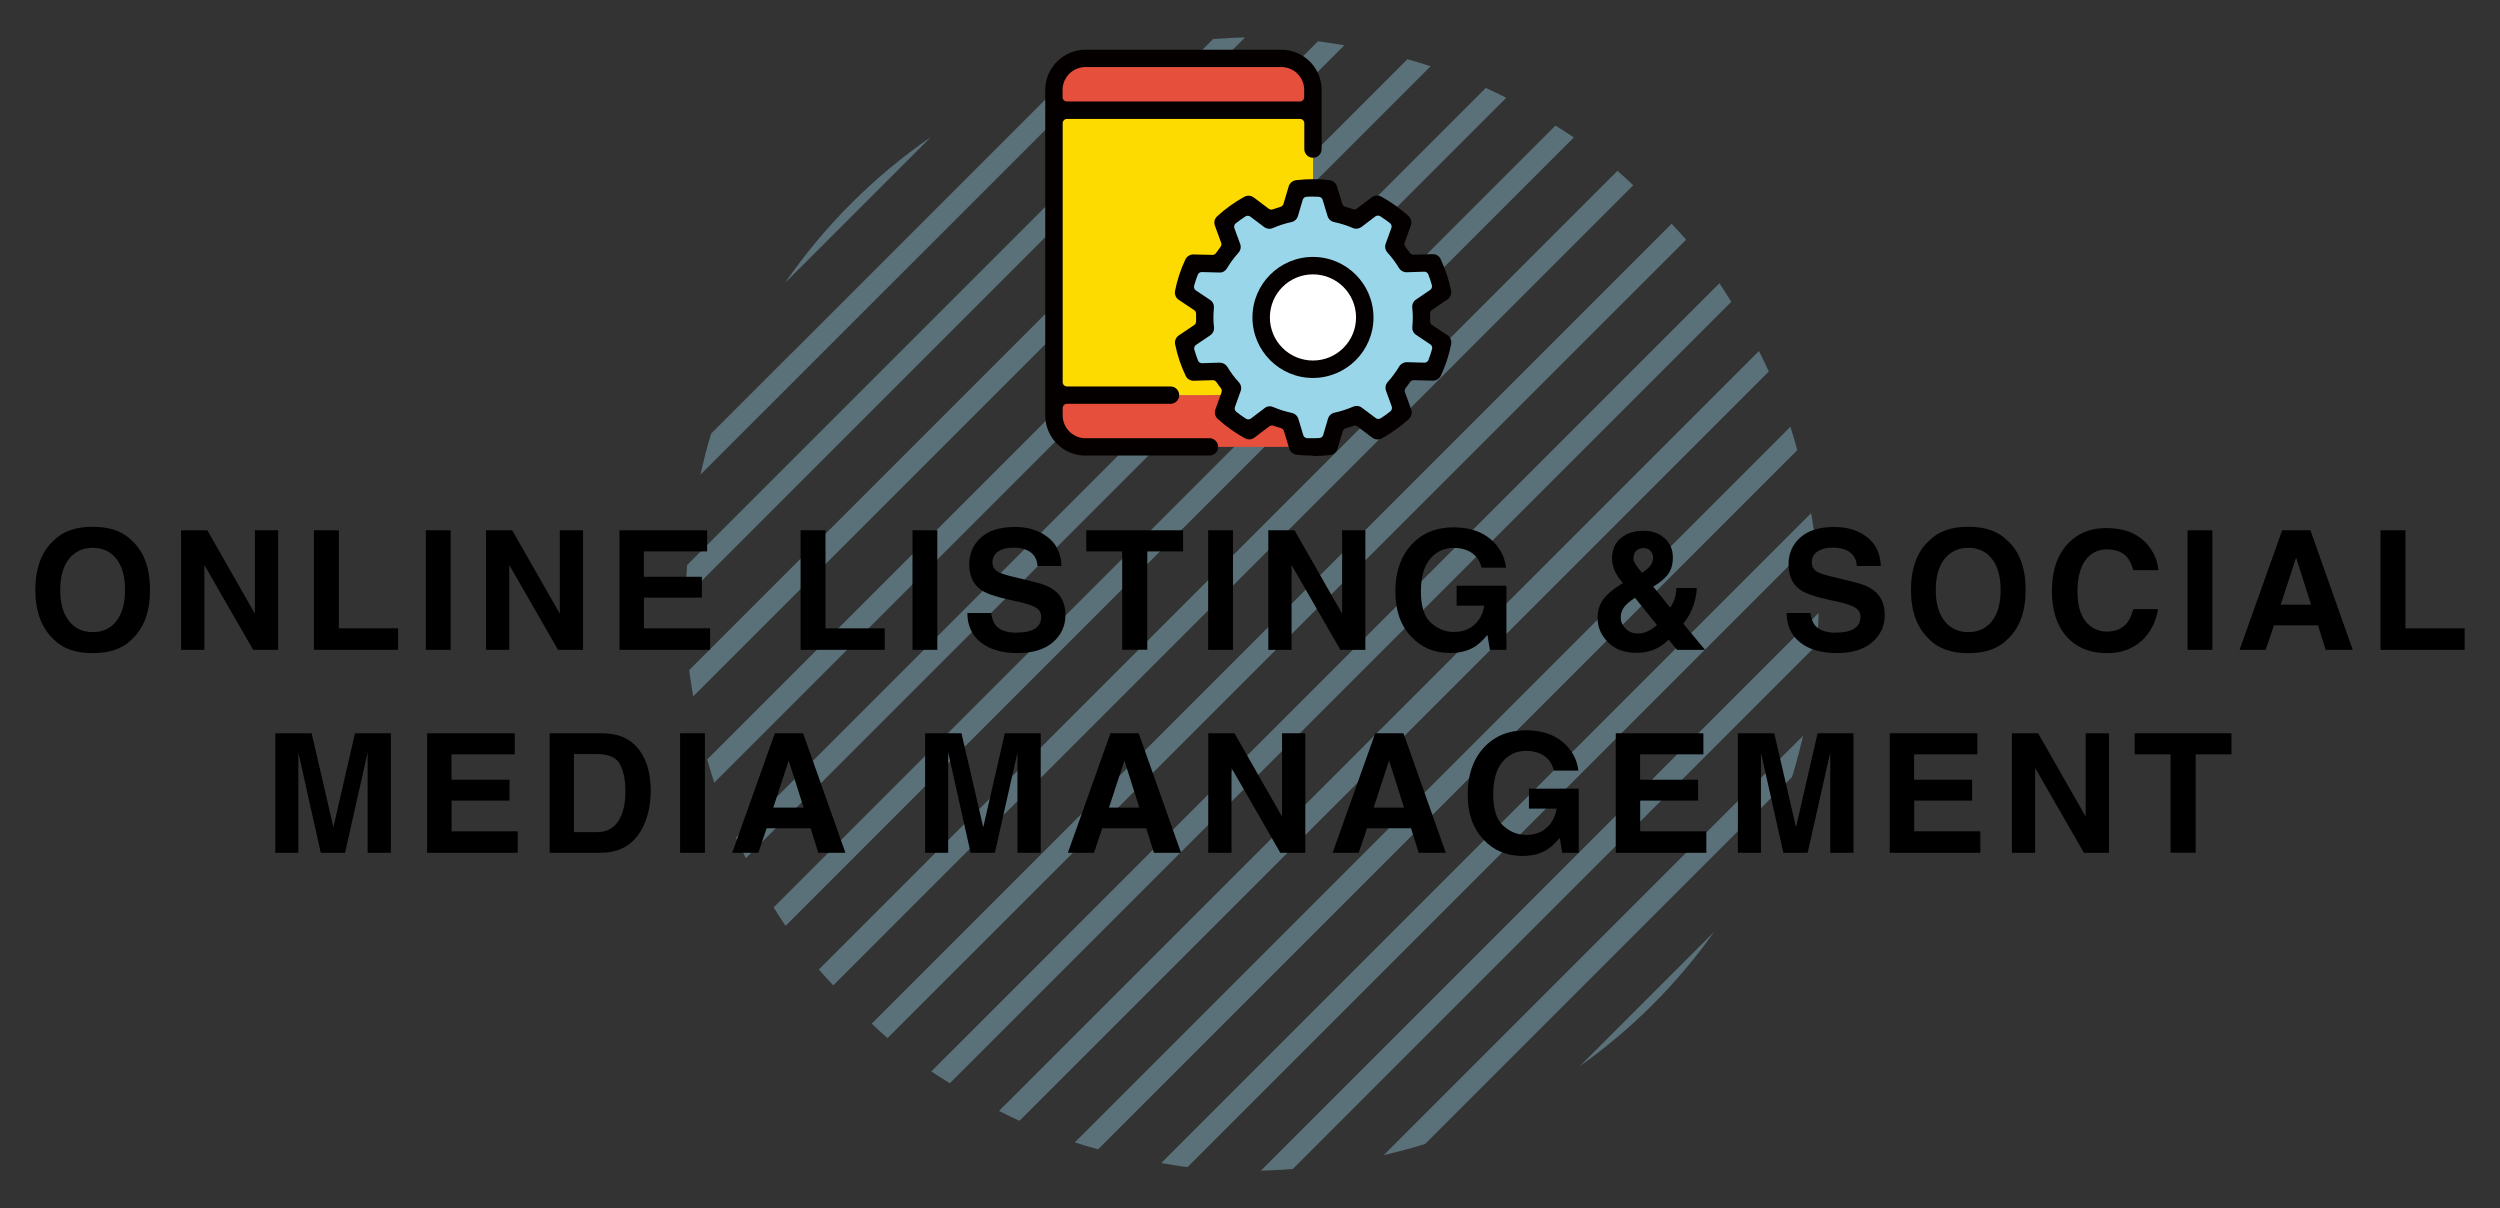 <?xml version="1.0" encoding="UTF-8"?>
<svg id="Layer_1" xmlns="http://www.w3.org/2000/svg" version="1.1" viewBox="0 0 270.99 130.95">
  <rect x="0" y="0" width="270.99" height="130.95" fill="#333333" stroke="none"/>
  <!-- Generator: Adobe Illustrator 29.1.0, SVG Export Plug-In . SVG Version: 2.1.0 Build 142)  -->
  <defs>
    <style>
      .st0 {
        opacity: .38;
      }

      .st0, .st1, .st2 {
        isolation: isolate;
      }

      .st1 {
        mix-blend-mode: multiply;
      }

      .st3 {
        fill: #040000;
      }

      .st4 {
        fill: #fff;
      }

      .st5 {
        fill: #e74f3d;
      }

      .st6 {
        fill: #99d6ea;
      }

      .st7 {
        fill: #fedb00;
      }
    </style>
  </defs>
  <g id="Group_1252" class="st0">
    <g id="Group_1241">
      <g id="Group_1240">
        <g id="Group_1239">
          <g id="Group_1238" class="st1">
            <g id="Group_1237">
              <g id="Group_1236">
                <path id="Path_474" class="st6" d="M185.82,100.99l-14.58,14.58c5.65-4.01,10.58-8.94,14.58-14.58"/>
                <path id="Path_475" class="st6" d="M154.48,124l39.76-39.76c.47-1.47.85-2.98,1.21-4.49l-45.46,45.46c1.51-.36,3.02-.74,4.49-1.21"/>
                <path id="Path_476" class="st6" d="M196.95,69.9c.08-1.15.16-2.3.18-3.46l-60.45,60.45c1.16-.02,2.31-.09,3.46-.18l56.81-56.82h0Z"/>
                <path id="Path_477" class="st6" d="M196.31,55.63l-70.44,70.44c.95.15,1.89.33,2.85.44l68.03-68.03c-.11-.96-.28-1.9-.43-2.85"/>
                <path id="Path_478" class="st6" d="M194.07,46.26l-77.57,77.57c.83.28,1.68.51,2.53.75l75.79-75.79c-.24-.85-.48-1.69-.75-2.53"/>
                <path id="Path_479" class="st6" d="M190.66,38.05l-82.37,82.37c.73.37,1.47.73,2.22,1.07l81.22-81.22c-.34-.75-.7-1.48-1.07-2.22"/>
                <path id="Path_480" class="st6" d="M186.37,30.71l-85.42,85.43c.65.45,1.34.85,2.01,1.28l84.7-84.7c-.42-.67-.83-1.36-1.28-2.01"/>
                <path id="Path_481" class="st6" d="M181.2,24.25l-86.71,86.71c.57.52,1.12,1.07,1.72,1.56L182.77,25.98c-.5-.59-1.04-1.15-1.57-1.72"/>
                <path id="Path_482" class="st6" d="M175.32,18.52l-86.56,86.57c.5.59,1.04,1.15,1.56,1.72L177.04,20.08c-.57-.52-1.13-1.06-1.72-1.57"/>
                <path id="Path_483" class="st6" d="M168.6,13.62l-84.74,84.74c.42.67.84,1.35,1.29,2L170.6,14.9c-.65-.45-1.33-.86-2-1.29"/>
                <path id="Path_484" class="st6" d="M161.06,9.53l-81.28,81.28c.34.75.7,1.48,1.07,2.21L163.27,10.6c-.73-.37-1.47-.73-2.22-1.07"/>
                <path id="Path_485" class="st6" d="M152.56,6.42l-75.9,75.9c.24.85.49,1.69.76,2.52L155.07,7.18c-.83-.28-1.67-.52-2.52-.76"/>
                <path id="Path_486" class="st6" d="M142.87,4.47l-68.16,68.16c.11.96.28,1.9.43,2.85L145.72,4.91c-.95-.15-1.89-.32-2.85-.43"/>
                <path id="Path_487" class="st6" d="M131.49,4.24l-57.01,57.01c-.07,1.15-.16,2.29-.17,3.46L134.95,4.06c-1.16.01-2.31.1-3.46.17"/>
                <path id="Path_488" class="st6" d="M117.24,6.86l-40.15,40.14c-.46,1.45-.82,2.95-1.16,4.45L121.7,5.69c-1.5.35-3,.71-4.45,1.17"/>
                <path id="Path_489" class="st6" d="M85.09,30.67l15.82-15.82c-6.19,4.27-11.55,9.63-15.82,15.82"/>
              </g>
            </g>
          </g>
        </g>
      </g>
    </g>
  </g>
  <g id="Online_Listing_Social_Media_Management_" class="st2">
    <g class="st2">
      <path d="M10.05,70.8c-1.85,0-3.27-.5-4.25-1.51-1.31-1.24-1.97-3.02-1.97-5.34s.66-4.15,1.97-5.34c.98-1.01,2.39-1.51,4.25-1.51s3.27.5,4.25,1.51c1.31,1.19,1.96,2.97,1.96,5.34s-.65,4.11-1.96,5.34c-.98,1.01-2.39,1.51-4.25,1.51ZM12.61,67.32c.63-.79.94-1.92.94-3.38s-.31-2.58-.94-3.37-1.48-1.19-2.55-1.19-1.93.4-2.57,1.19-.96,1.92-.96,3.38.32,2.58.96,3.38c.64.8,1.49,1.19,2.57,1.19s1.92-.4,2.56-1.19h0Z"/>
      <path d="M30.15,70.44h-2.71l-5.29-9.2v9.2h-2.52v-12.96h2.84l5.16,9.04v-9.04h2.52s0,12.96,0,12.96Z"/>
      <path d="M34.02,57.48h2.71v10.63h6.42v2.33h-9.12v-12.96h-.01Z"/>
      <path d="M46.16,57.48h2.69v12.96h-2.69v-12.96Z"/>
      <path d="M63.2,70.44h-2.71l-5.29-9.2v9.2h-2.52v-12.96h2.84l5.16,9.04v-9.04h2.52v12.96Z"/>
      <path d="M76.09,64.78h-6.29v3.33h7.17v2.33h-9.82v-12.96h9.5v2.29h-6.86v2.75h6.29v2.25h.01Z"/>
      <path d="M86.77,57.48h2.71v10.63h6.42v2.33h-9.12v-12.96h0Z"/>
      <path d="M98.91,57.48h2.69v12.96h-2.69v-12.96Z"/>
      <path d="M110.17,68.57c.64,0,1.16-.07,1.56-.21.76-.27,1.13-.77,1.13-1.5,0-.43-.19-.76-.56-.99-.38-.23-.96-.43-1.77-.61l-1.37-.31c-1.35-.3-2.28-.64-2.79-.99-.87-.6-1.31-1.53-1.31-2.8,0-1.16.42-2.12,1.27-2.89s2.08-1.15,3.72-1.15c1.37,0,2.53.36,3.49,1.08s1.47,1.77,1.52,3.15h-2.6c-.05-.78-.39-1.33-1.02-1.66-.42-.22-.95-.33-1.57-.33-.7,0-1.25.14-1.67.42s-.62.67-.62,1.18c0,.46.21.81.62,1.04.26.15.83.33,1.69.54l2.23.54c.98.23,1.72.55,2.21.94.77.61,1.16,1.49,1.16,2.65s-.45,2.17-1.36,2.95-2.18,1.17-3.84,1.17-3.01-.38-3.98-1.16c-.97-.77-1.45-1.83-1.45-3.18h2.58c.08.59.24,1.03.48,1.33.44.53,1.19.8,2.26.8h-.01Z"/>
      <path d="M128.24,57.48v2.29h-3.88v10.66h-2.72v-10.66h-3.89v-2.29h10.49Z"/>
      <path d="M130.96,57.48h2.69v12.96h-2.69v-12.96Z"/>
      <path d="M148,70.44h-2.71l-5.29-9.2v9.2h-2.52v-12.96h2.84l5.16,9.04v-9.04h2.52v12.96Z"/>
      <path d="M159.82,70.12c-.71.44-1.59.66-2.64.66-1.72,0-3.12-.59-4.22-1.78-1.14-1.2-1.71-2.83-1.71-4.9s.58-3.78,1.73-5.04,2.68-1.9,4.58-1.9c1.65,0,2.97.42,3.97,1.25,1,.84,1.57,1.88,1.72,3.12h-2.66c-.21-.88-.71-1.5-1.5-1.85-.45-.19-.94-.29-1.49-.29-1.04,0-1.9.39-2.57,1.18-.67.79-1.01,1.97-1.01,3.56s.36,2.72,1.09,3.38,1.55.99,2.48.99,1.65-.26,2.23-.79.94-1.21,1.07-2.06h-3v-2.16h5.4v6.95h-1.79l-.27-1.62c-.52.62-.99,1.05-1.41,1.3h0Z"/>
      <path d="M177.36,70.76c-1.31,0-2.34-.39-3.08-1.16s-1.11-1.63-1.11-2.58c0-.78.19-1.45.58-2s1.02-1.11,1.9-1.65l.27-.17c-.38-.42-.67-.85-.87-1.29s-.31-.9-.31-1.37c0-.94.32-1.68.95-2.21s1.45-.8,2.46-.8c.92,0,1.68.27,2.28.81s.9,1.23.9,2.08c0,.76-.18,1.38-.54,1.85-.36.47-.89.91-1.59,1.32l1.84,2.27c.21-.3.37-.64.49-.99.12-.36.17-.74.18-1.13h2.22c-.04.79-.22,1.58-.56,2.38-.19.45-.49.95-.91,1.49l2.36,2.83h-3.04l-.9-1.1c-.43.4-.84.7-1.21.9-.67.35-1.44.52-2.31.52h0ZM177.22,64.8c-.63.42-1.04.78-1.24,1.1-.2.32-.3.67-.3,1.05,0,.43.17.82.52,1.18s.8.54,1.34.54c.41,0,.8-.09,1.17-.29.37-.19.66-.4.89-.64l-2.37-2.94h0ZM177.05,60.45c0,.23.08.48.25.74.11.17.33.47.69.91.35-.25.6-.45.76-.62.29-.32.44-.66.44-1.03,0-.27-.09-.51-.26-.72s-.44-.32-.8-.32c-.22,0-.43.06-.62.18-.29.18-.44.47-.44.86h-.02Z"/>
      <path d="M198.98,68.57c.64,0,1.16-.07,1.56-.21.76-.27,1.13-.77,1.13-1.5,0-.43-.19-.76-.56-.99-.38-.23-.96-.43-1.77-.61l-1.37-.31c-1.35-.3-2.28-.64-2.79-.99-.87-.6-1.31-1.53-1.31-2.8,0-1.16.42-2.12,1.27-2.89s2.08-1.15,3.72-1.15c1.37,0,2.53.36,3.49,1.08s1.47,1.77,1.52,3.15h-2.6c-.05-.78-.39-1.33-1.02-1.66-.42-.22-.95-.33-1.57-.33-.7,0-1.25.14-1.67.42s-.62.67-.62,1.18c0,.46.21.81.62,1.04.26.15.83.33,1.69.54l2.23.54c.98.23,1.72.55,2.21.94.77.61,1.16,1.49,1.16,2.65s-.45,2.17-1.36,2.95-2.18,1.17-3.84,1.17-3.01-.38-3.98-1.16c-.97-.77-1.45-1.83-1.45-3.18h2.58c.08.59.24,1.03.48,1.33.44.53,1.19.8,2.26.8h-.01Z"/>
      <path d="M213.36,70.8c-1.85,0-3.27-.5-4.25-1.51-1.31-1.24-1.97-3.02-1.97-5.34s.66-4.15,1.97-5.34c.98-1.01,2.39-1.51,4.25-1.51s3.27.5,4.25,1.51c1.31,1.19,1.96,2.97,1.96,5.34s-.65,4.11-1.96,5.34c-.98,1.01-2.39,1.51-4.25,1.51ZM215.92,67.32c.63-.79.94-1.92.94-3.38s-.32-2.58-.95-3.37-1.48-1.19-2.55-1.19-1.93.4-2.57,1.19-.96,1.92-.96,3.38.32,2.58.96,3.38,1.49,1.19,2.57,1.19,1.92-.4,2.56-1.19h0Z"/>
      <path d="M232.12,69.47c-.97.88-2.2,1.33-3.71,1.33-1.86,0-3.33-.6-4.39-1.79-1.07-1.2-1.6-2.85-1.6-4.94,0-2.26.61-4,1.82-5.23,1.05-1.07,2.4-1.6,4.03-1.6,2.18,0,3.77.71,4.78,2.14.56.8.86,1.61.9,2.42h-2.71c-.18-.62-.4-1.09-.68-1.41-.49-.56-1.22-.84-2.19-.84s-1.76.4-2.33,1.19c-.57.79-.85,1.92-.85,3.37s.3,2.54.9,3.27c.6.72,1.36,1.08,2.29,1.08s1.67-.31,2.17-.93c.28-.33.5-.83.69-1.5h2.68c-.23,1.41-.83,2.56-1.79,3.45h0Z"/>
      <path d="M237.12,57.48h2.69v12.96h-2.69v-12.96Z"/>
      <path d="M251.26,67.78h-4.77l-.9,2.66h-2.83l4.62-12.96h3.06l4.59,12.96h-2.94l-.83-2.66h0ZM250.51,65.54l-1.62-5.1-1.67,5.1h3.29Z"/>
      <path d="M258.03,57.48h2.71v10.63h6.42v2.33h-9.12v-12.96h-.01Z"/>
    </g>
    <g class="st2">
      <path d="M32.36,92.44h-2.52v-12.96h3.94l2.36,10.19,2.34-10.19h3.89v12.96h-2.52v-10.87l-2.45,10.87h-2.63l-2.43-10.87v10.87h.02Z"/>
      <path d="M55.24,86.78h-6.29v3.33h7.17v2.33h-9.82v-12.96h9.5v2.29h-6.86v2.75h6.29v2.25h0Z"/>
      <path d="M65.16,92.44h-5.58v-12.96h5.58c.8.01,1.47.11,2,.28.91.3,1.64.85,2.21,1.64.45.64.76,1.34.92,2.09s.25,1.46.25,2.14c0,1.72-.35,3.18-1.04,4.38-.94,1.61-2.38,2.42-4.34,2.42h0ZM67.18,82.79c-.42-.7-1.24-1.05-2.47-1.05h-2.5v8.46h2.5c1.28,0,2.17-.63,2.67-1.89.28-.69.41-1.51.41-2.47,0-1.32-.21-2.33-.62-3.04h.01Z"/>
      <path d="M73.72,79.48h2.69v12.96h-2.69v-12.96Z"/>
      <path d="M87.87,89.78h-4.77l-.9,2.66h-2.83l4.62-12.96h3.06l4.59,12.96h-2.94s-.83-2.66-.83-2.66ZM87.11,87.54l-1.62-5.1-1.67,5.1h3.29Z"/>
      <path d="M102.8,92.44h-2.52v-12.96h3.94l2.36,10.19,2.34-10.19h3.89v12.96h-2.52v-10.87l-2.45,10.87h-2.63l-2.43-10.87v10.87h.02Z"/>
      <path d="M124.25,89.78h-4.77l-.9,2.66h-2.83l4.62-12.96h3.06l4.59,12.96h-2.94l-.83-2.66ZM123.5,87.54l-1.62-5.1-1.67,5.1h3.29Z"/>
      <path d="M141.49,92.44h-2.71l-5.29-9.2v9.2h-2.52v-12.96h2.84l5.16,9.04v-9.04h2.52v12.96Z"/>
      <path d="M152.95,89.78h-4.77l-.9,2.66h-2.83l4.62-12.96h3.06l4.59,12.96h-2.94l-.83-2.66h0ZM152.19,87.54l-1.62-5.1-1.67,5.1h3.29Z"/>
      <path d="M167.66,92.12c-.71.44-1.59.66-2.64.66-1.72,0-3.12-.59-4.22-1.78-1.14-1.2-1.71-2.83-1.71-4.9s.58-3.78,1.73-5.04,2.68-1.9,4.58-1.9c1.65,0,2.97.42,3.97,1.25,1,.84,1.57,1.88,1.72,3.12h-2.66c-.21-.88-.71-1.5-1.5-1.85-.45-.19-.94-.29-1.49-.29-1.04,0-1.9.39-2.57,1.18-.67.79-1.01,1.97-1.01,3.56s.36,2.72,1.09,3.38,1.55.99,2.48.99,1.65-.26,2.23-.79.94-1.21,1.07-2.06h-3v-2.16h5.4v6.95h-1.79l-.27-1.62c-.52.62-.99,1.05-1.41,1.3h0Z"/>
      <path d="M184.08,86.78h-6.29v3.33h7.17v2.33h-9.82v-12.96h9.5v2.29h-6.86v2.75h6.29v2.25h0Z"/>
      <path d="M190.9,92.44h-2.52v-12.96h3.94l2.36,10.19,2.34-10.19h3.89v12.96h-2.52v-10.87l-2.45,10.87h-2.63l-2.43-10.87v10.87h.02Z"/>
      <path d="M213.78,86.78h-6.29v3.33h7.17v2.33h-9.82v-12.96h9.5v2.29h-6.86v2.75h6.29v2.25h.01Z"/>
      <path d="M228.6,92.44h-2.71l-5.29-9.2v9.2h-2.52v-12.96h2.84l5.16,9.04v-9.04h2.52v12.96Z"/>
      <path d="M241.88,79.48v2.29h-3.88v10.66h-2.72v-10.66h-3.89v-2.29h10.49Z"/>
    </g>
  </g>
  <g id="Group_635">
    <path id="Path_371" class="st5" d="M113.9,42.83l2,5.61h24.84v-5.61h-26.84Z"/>
    <rect id="Rectangle_1141" class="st5" x="114.79" y="6.87" width="27.17" height="5"/>
    <rect id="Rectangle_1142" class="st7" x="114.43" y="12.12" width="27.9" height="30.71"/>
    <path id="Path_372" class="st6" d="M140.92,20.33l-1.54,2.75-1.72.58-2.07-1-3.13,1.58.92,2.83-1.71,1.42-1.88-.12-1.42,3.33,2.13,1.54-.46,2-1.46,1.75.83,3.29,2.63.46,1.38,1.17-1.12,2.92,2.88,2.08,2.48-1.28,1.68.19,1.79,2.79h1.88l3.12-3.42,3.5,1.46,2.25-1.54-.38-2.75.96-1.62,2.77-.72.94-2.9-2.08-1.62.25-1.79,1.83-1.92-.58-2.83-2.92-.21-1.46-2.25.71-2.21-3.04-1.92-1.63,1.08-1.83-.41-1.71-2.71h-2.79,0Z"/>
    <g id="Group_634">
      <g id="Group_633">
        <path id="Path_373" class="st4" d="M147.5,34.41c0,2.86-2.32,5.17-5.17,5.17s-5.17-2.32-5.17-5.17,2.32-5.17,5.17-5.17,5.17,2.32,5.17,5.17h0"/>
        <path id="Path_374" class="st3" d="M117.75,49.39c-2.41.04-4.4-1.87-4.45-4.28V9.67c.05-2.41,2.04-4.32,4.45-4.28h21.06c2.41-.04,4.4,1.87,4.45,4.28v6.49c0,.52-.42.94-.94.94s-.94-.42-.94-.94h0v-2.81c0-.25-.21-.46-.46-.46h-25.27c-.25,0-.46.21-.46.46v28.08c0,.25.21.46.46.46h11.23c.52,0,.94.42.94.94s-.42.94-.94.94h-11.23c-.25,0-.46.21-.46.46v.88c.05,1.37,1.2,2.44,2.57,2.39h13.34c.52,0,.94.42.94.94s-.42.94-.94.94h-13.35ZM117.75,7.27c-1.37-.05-2.51,1.02-2.57,2.39v.88c0,.25.2.46.46.46h25.27c.25,0,.46-.21.46-.46h0v-.88c-.05-1.37-1.2-2.44-2.57-2.39h-21.06,0Z"/>
        <path id="Path_375" class="st3" d="M142.33,49.39c-.6,0-1.19-.03-1.78-.1-.38-.04-.69-.3-.8-.66l-.58-1.91c-.05-.15-.17-.27-.32-.31-.27-.08-.55-.17-.83-.26-.05-.02-.1-.03-.15-.03-.1,0-.2.03-.28.09l-1.62,1.23c-.16.13-.36.19-.57.19-.16,0-.31-.04-.45-.12-1.06-.58-2.05-1.29-2.95-2.1-.29-.25-.39-.66-.26-1.02l.67-1.87c.05-.15.03-.32-.07-.44-.17-.22-.34-.44-.49-.67-.09-.12-.23-.2-.38-.2l-2.09.06c-.37,0-.71-.2-.86-.54-.52-1.08-.9-2.22-1.14-3.4-.08-.37.08-.76.39-.97l1.68-1.13c.13-.09.21-.24.2-.4v-.81c0-.16-.07-.31-.2-.4l-1.68-1.12c-.32-.21-.47-.59-.4-.97.23-1.18.61-2.32,1.12-3.41.17-.34.51-.55.89-.54l2.05.05c.15,0,.29-.08.38-.2.15-.22.32-.45.49-.67.1-.13.12-.29.07-.44l-.68-1.86c-.13-.36-.04-.76.25-1.02.89-.82,1.88-1.52,2.94-2.11.32-.18.72-.15,1.02.07l1.63,1.23c.08.06.18.09.28.09.05,0,.11,0,.16-.03.28-.1.56-.19.83-.27.15-.04.27-.16.32-.31l.57-1.91c.11-.36.42-.62.79-.67.62-.07,1.24-.11,1.86-.11s1.19.04,1.78.11c.37.04.69.3.8.66l.58,1.91c.05.15.17.27.32.31.3.08.57.17.83.26.05.02.1.03.15.03.1,0,.2-.03.28-.09l1.62-1.23c.16-.13.36-.19.57-.19.16,0,.31.04.45.12,1.06.58,2.05,1.29,2.95,2.1.28.26.39.66.26,1.02l-.67,1.87c-.05.15-.03.32.07.44.17.22.34.44.5.67.09.12.23.2.38.2l2.07-.06c.38-.02.73.19.88.54.51,1.08.89,2.22,1.13,3.4.07.37-.08.76-.4.97l-1.67,1.14c-.13.09-.21.24-.2.4v.82c0,.16.07.31.2.4l1.68,1.12c.32.21.47.59.4.97-.23,1.18-.61,2.32-1.12,3.41-.16.34-.51.55-.89.54l-2.06-.05c-.15,0-.29.07-.38.2-.15.22-.32.45-.49.67-.1.13-.13.29-.07.44l.68,1.87c.13.36.03.76-.25,1.02-.89.82-1.88,1.53-2.94,2.11-.33.18-.72.15-1.02-.07l-1.63-1.23c-.08-.06-.18-.09-.28-.09-.05,0-.11,0-.15.03-.28.1-.56.19-.84.27-.15.04-.27.16-.31.31l-.57,1.91c-.11.36-.42.62-.79.67-.62.08-1.23.11-1.86.11M137.64,44.04c.13,0,.25.03.37.08.65.28,1.33.49,2.02.64.34.07.61.32.71.65l.53,1.76c.06.19.23.32.42.33h.66c.22,0,.42,0,.66-.02.2,0,.36-.14.42-.33l.52-1.77c.1-.33.37-.58.71-.65.69-.15,1.37-.37,2.02-.65.12-.05.25-.08.38-.08.2,0,.4.07.56.19l1.51,1.13c.15.12.36.12.53.02.36-.23.71-.48,1.05-.75.15-.12.21-.33.15-.52l-.62-1.71c-.12-.33-.05-.7.19-.96.47-.52.88-1.08,1.24-1.68.18-.29.5-.47.85-.46l1.89.05c.19,0,.36-.12.43-.3.15-.38.28-.78.39-1.18.05-.19-.02-.39-.19-.5l-1.54-1.03c-.29-.19-.45-.53-.41-.87.03-.38.05-.72.05-1.04,0-.34-.02-.68-.06-1.05-.03-.34.12-.68.41-.87l1.53-1.04c.16-.11.24-.32.19-.51-.11-.4-.24-.79-.39-1.18-.07-.18-.24-.29-.43-.29l-1.91.06h-.03c-.33,0-.64-.18-.81-.46-.36-.6-.78-1.16-1.25-1.68-.23-.26-.31-.62-.19-.95l.62-1.71c.07-.19,0-.4-.15-.52-.33-.26-.69-.51-1.06-.75-.07-.05-.16-.07-.25-.07-.1,0-.2.03-.28.09l-1.5,1.14c-.17.12-.37.19-.58.19-.13,0-.25-.03-.37-.08-.65-.28-1.33-.49-2.02-.64-.34-.07-.61-.32-.71-.65l-.53-1.76c-.06-.19-.23-.32-.42-.33-.22-.01-.4-.01-.66-.02-.2,0-.42,0-.66.02-.2,0-.36.14-.42.33l-.52,1.76c-.1.33-.37.58-.7.65-.69.15-1.37.37-2.02.65-.12.05-.24.08-.37.08-.21,0-.41-.07-.57-.19l-1.5-1.13c-.15-.12-.36-.12-.53-.02-.36.23-.72.49-1.05.75-.16.12-.21.33-.15.52l.63,1.71c.12.33.05.69-.18.95-.47.52-.89,1.09-1.25,1.69-.16.29-.46.47-.79.46l-1.95-.05c-.19,0-.36.12-.43.3-.15.38-.28.78-.39,1.18-.05.19.02.4.19.51l1.54,1.03c.29.19.45.53.41.88-.03.34-.05.69-.05,1.04s.02.69.06,1.04c.04.35-.12.69-.41.88l-1.54,1.04c-.16.11-.24.32-.18.51.11.4.25.79.4,1.18.07.18.24.29.43.29l1.91-.06c.34,0,.66.17.84.46.36.6.78,1.16,1.25,1.67.24.26.31.63.19.96l-.62,1.72c-.07.19,0,.4.15.52.34.27.69.52,1.05.75.07.05.16.07.25.07.1,0,.2-.03.28-.09l1.5-1.14c.16-.13.36-.19.57-.19"/>
        <path id="Path_376" class="st3" d="M142.32,40.97c-3.62,0-6.56-2.94-6.56-6.56s2.94-6.56,6.56-6.56,6.56,2.94,6.56,6.56-2.94,6.55-6.56,6.56M142.32,29.74c-2.58,0-4.67,2.09-4.67,4.67s2.09,4.67,4.67,4.67,4.67-2.09,4.67-4.67-2.09-4.67-4.67-4.67"/>
      </g>
    </g>
  </g>
</svg>